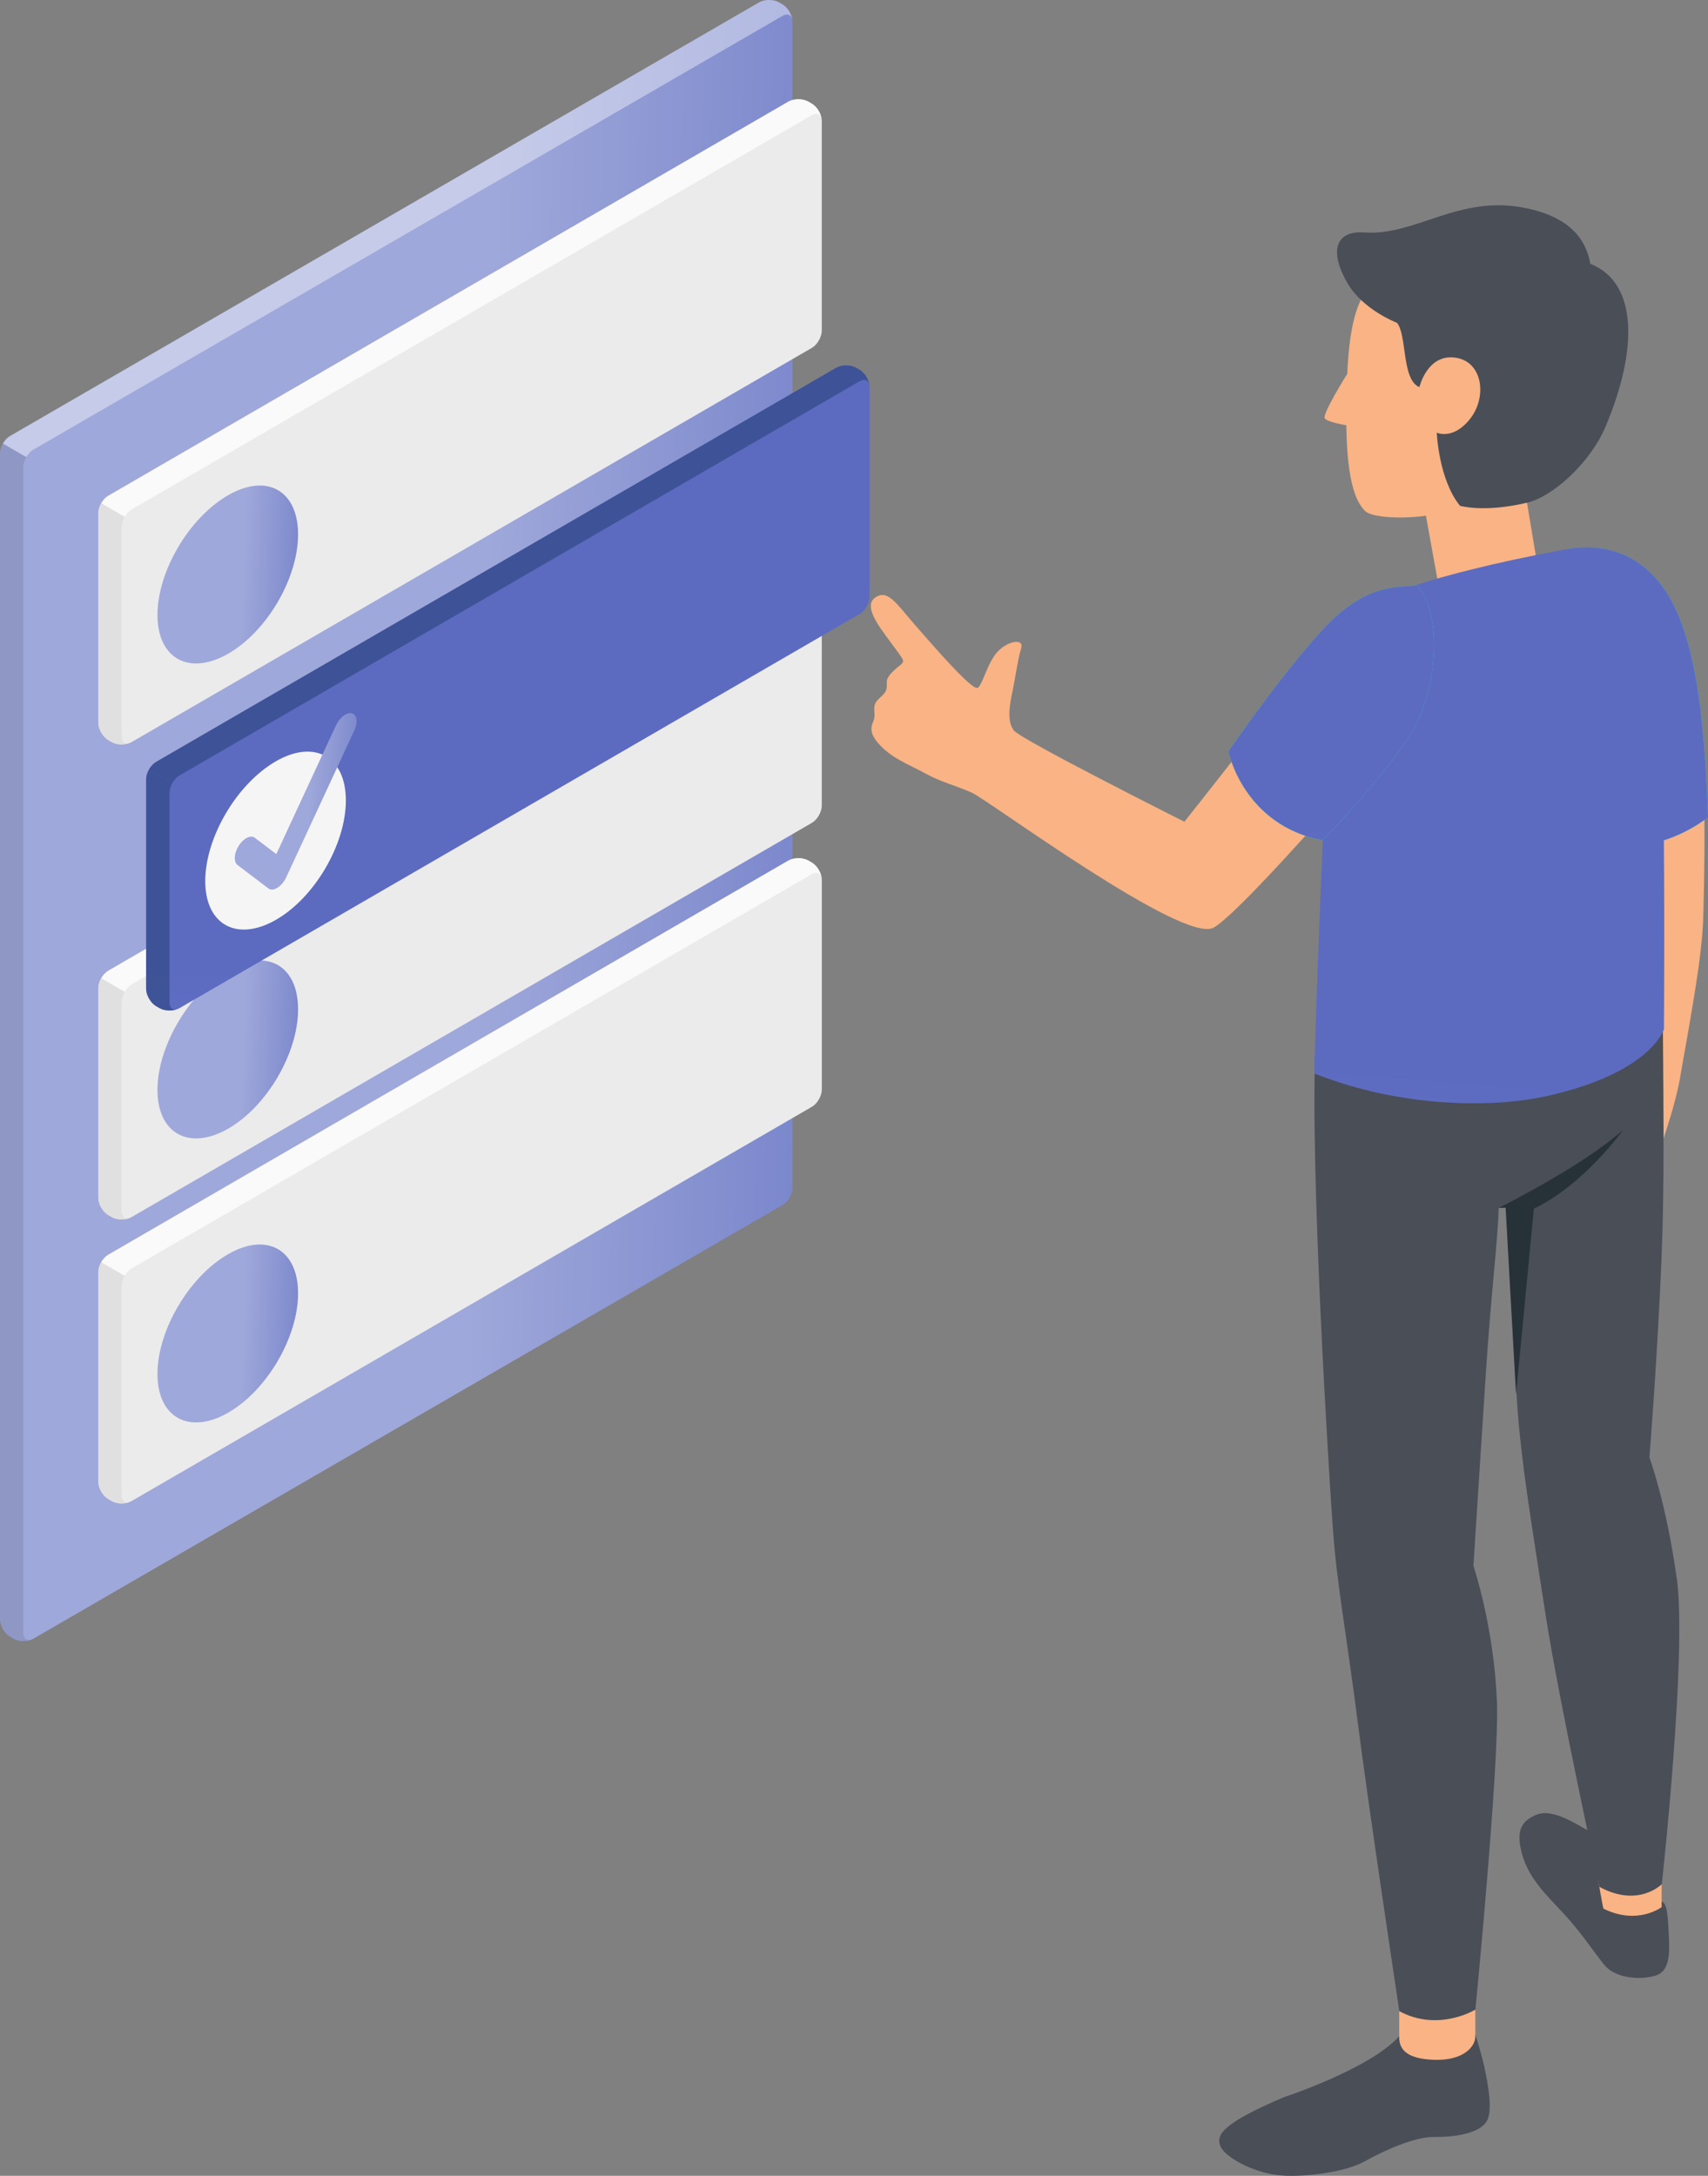 <svg width="157" height="200" viewBox="0 0 157 200" fill="none" xmlns="http://www.w3.org/2000/svg">
<rect x="0" y="0" width="157" height="200" fill="#808080" stroke="none"/>
<path d="M1.234 150.63L0.917 150.446C0.413 150.154 0 149.438 0 148.853V41.676C0 41.091 0.409 40.376 0.917 40.083L69.778 0.22C70.283 -0.073 71.105 -0.073 71.614 0.22L71.93 0.404C72.435 0.696 72.848 1.412 72.848 1.997V109.174C72.848 109.759 72.439 110.474 71.93 110.767L3.065 150.63C2.561 150.923 1.739 150.923 1.23 150.63H1.234Z" fill="url(#paint0_linear_711_1514)"/>
<path opacity="0.4" d="M72.835 1.847C72.773 1.37 72.389 1.198 71.926 1.462L3.065 41.334C2.811 41.48 2.586 41.735 2.419 42.015L0.271 40.773C0.434 40.484 0.663 40.233 0.917 40.083L69.774 0.22C70.283 -0.073 71.105 -0.073 71.609 0.22L71.926 0.404C72.389 0.671 72.777 1.294 72.835 1.847Z" fill="white"/>
<path opacity="0.1" d="M2.911 150.706C2.406 150.923 1.693 150.898 1.234 150.635L0.913 150.451C0.409 150.158 0 149.443 0 148.857V41.681C0 41.388 0.1 41.062 0.267 40.777L2.415 42.02C2.252 42.308 2.148 42.634 2.148 42.923V150.104C2.148 150.626 2.477 150.873 2.911 150.706Z" fill="black"/>
<path d="M10.271 111.871L9.955 111.687C9.45 111.394 9.037 110.679 9.037 110.094V90.829C9.037 90.243 9.446 89.528 9.955 89.235L72.468 53.007C72.973 52.714 73.794 52.714 74.303 53.007L74.62 53.191C75.125 53.483 75.538 54.199 75.538 54.784V74.049C75.538 74.634 75.129 75.35 74.62 75.642L12.102 111.871C11.598 112.164 10.776 112.164 10.267 111.871H10.271Z" fill="#EBEBEB"/>
<path d="M75.53 54.634C75.467 54.157 75.083 53.985 74.62 54.249L12.102 90.482C11.848 90.628 11.623 90.883 11.456 91.164L9.308 89.921C9.471 89.633 9.7 89.382 9.955 89.231L72.469 53.007C72.977 52.714 73.799 52.714 74.303 53.007L74.62 53.191C75.083 53.458 75.471 54.082 75.53 54.634Z" fill="#FAFAFA"/>
<path d="M11.948 111.942C11.443 112.16 10.73 112.135 10.271 111.871L9.95 111.687C9.446 111.394 9.037 110.679 9.037 110.093V90.833C9.037 90.54 9.137 90.214 9.304 89.93L11.452 91.172C11.289 91.46 11.185 91.787 11.185 92.075V111.344C11.185 111.867 11.514 112.114 11.948 111.946V111.942Z" fill="#E0E0E0"/>
<path d="M20.944 89.189C24.509 87.123 27.399 88.729 27.399 92.778C27.399 96.827 24.505 101.745 20.935 103.77C17.365 105.794 14.471 104.184 14.475 100.181C14.475 96.174 17.378 91.256 20.944 89.194V89.189Z" fill="url(#paint1_linear_711_1514)"/>
<path d="M10.271 137.974L9.955 137.79C9.45 137.497 9.037 136.782 9.037 136.196V116.932C9.037 116.346 9.446 115.631 9.955 115.338L72.472 79.105C72.977 78.812 73.799 78.812 74.308 79.105L74.624 79.289C75.129 79.582 75.542 80.297 75.542 80.883V100.147C75.542 100.733 75.133 101.448 74.624 101.741L12.102 137.974C11.598 138.267 10.776 138.267 10.267 137.974H10.271Z" fill="#EBEBEB"/>
<path d="M75.53 80.741C75.467 80.264 75.083 80.092 74.62 80.356L12.102 116.589C11.848 116.735 11.623 116.99 11.456 117.271L9.308 116.028C9.471 115.74 9.7 115.489 9.955 115.338L72.469 79.105C72.977 78.812 73.799 78.812 74.303 79.105L74.62 79.289C75.083 79.557 75.471 80.18 75.53 80.732V80.741Z" fill="#FAFAFA"/>
<path d="M11.948 138.05C11.443 138.267 10.73 138.242 10.271 137.978L9.95 137.794C9.446 137.502 9.037 136.786 9.037 136.201V116.941C9.037 116.648 9.137 116.322 9.304 116.037L11.452 117.279C11.289 117.568 11.185 117.894 11.185 118.183V137.451C11.185 137.974 11.514 138.221 11.948 138.054V138.05Z" fill="#E0E0E0"/>
<path d="M20.944 115.296C24.509 113.23 27.399 114.836 27.399 118.885C27.399 122.933 24.505 127.852 20.935 129.876C17.365 131.9 14.471 130.29 14.475 126.288C14.475 122.281 17.378 117.362 20.944 115.3V115.296Z" fill="url(#paint2_linear_711_1514)"/>
<path d="M10.271 68.21L9.955 68.026C9.45 67.733 9.037 67.018 9.037 66.432V47.168C9.037 46.582 9.446 45.867 9.955 45.574L72.468 9.346C72.973 9.053 73.794 9.053 74.303 9.346L74.62 9.53C75.125 9.822 75.538 10.538 75.538 11.123V30.388C75.538 30.973 75.129 31.688 74.62 31.981L12.102 68.21C11.598 68.503 10.776 68.503 10.267 68.21H10.271Z" fill="#EBEBEB"/>
<path d="M75.53 10.973C75.467 10.496 75.083 10.324 74.62 10.588L12.102 46.825C11.848 46.971 11.623 47.226 11.456 47.507L9.308 46.264C9.471 45.976 9.7 45.725 9.955 45.574L72.469 9.346C72.977 9.053 73.799 9.053 74.303 9.346L74.62 9.53C75.083 9.797 75.471 10.421 75.53 10.973Z" fill="#FAFAFA"/>
<path d="M11.948 68.281C11.443 68.499 10.73 68.473 10.271 68.21L9.95 68.026C9.446 67.733 9.037 67.018 9.037 66.432V47.172C9.037 46.879 9.137 46.553 9.304 46.269L11.452 47.511C11.289 47.799 11.185 48.126 11.185 48.414V67.683C11.185 68.206 11.514 68.453 11.948 68.285V68.281Z" fill="#E0E0E0"/>
<path d="M20.944 45.532C24.509 43.466 27.399 45.072 27.399 49.121C27.399 53.169 24.505 58.088 20.935 60.112C17.365 62.137 14.471 60.526 14.475 56.524C14.475 52.517 17.378 47.598 20.944 45.536V45.532Z" fill="url(#paint3_linear_711_1514)"/>
<path d="M14.663 92.669L14.346 92.485C13.841 92.192 13.429 91.477 13.429 90.891V71.627C13.429 71.041 13.837 70.326 14.346 70.033L76.864 33.804C77.369 33.512 78.19 33.512 78.699 33.804L79.016 33.989C79.52 34.281 79.933 34.997 79.933 35.582V54.847C79.933 55.432 79.525 56.147 79.016 56.44L16.498 92.669C15.993 92.962 15.172 92.962 14.663 92.669Z" fill="url(#paint4_linear_711_1514)"/>
<path opacity="0.4" d="M79.921 35.431C79.859 34.955 79.475 34.783 79.012 35.047L16.494 71.284C16.24 71.43 16.014 71.685 15.848 71.966L13.7 70.723C13.863 70.435 14.092 70.184 14.346 70.033L76.864 33.804C77.373 33.512 78.195 33.512 78.699 33.804L79.016 33.989C79.479 34.256 79.867 34.879 79.925 35.431H79.921Z" fill="#122E5B"/>
<path opacity="0.4" d="M16.344 92.74C15.839 92.957 15.126 92.932 14.667 92.669L14.346 92.485C13.841 92.192 13.433 91.477 13.433 90.891V71.631C13.433 71.338 13.533 71.012 13.7 70.728L15.847 71.97C15.685 72.258 15.581 72.585 15.581 72.873V92.142C15.581 92.665 15.91 92.912 16.344 92.744V92.74Z" fill="#122E5B"/>
<path d="M25.335 69.991C28.901 67.925 31.791 69.531 31.791 73.58C31.791 77.624 28.897 82.547 25.327 84.571C21.757 86.596 18.863 84.986 18.867 80.983C18.867 76.976 21.769 72.057 25.335 69.995V69.991Z" fill="#F5F5F5"/>
<path d="M25.464 81.627C25.16 81.803 24.872 81.82 24.672 81.665L21.836 79.515C21.457 79.226 21.507 78.436 21.945 77.742C22.382 77.047 23.046 76.721 23.421 77.01L25.398 78.507L30.886 66.675C31.228 65.934 31.883 65.441 32.35 65.566C32.817 65.692 32.917 66.394 32.575 67.131L26.311 80.64C26.123 81.046 25.827 81.401 25.51 81.598C25.498 81.606 25.481 81.615 25.468 81.623L25.464 81.627Z" fill="url(#paint5_linear_711_1514)"/>
<path d="M156.566 84.305C157.174 61.69 155.366 56.276 149.36 52.128L147.032 65.228C147.032 65.228 149.762 80.672 149.47 85.809C149.21 90.329 148.776 95.981 147.71 99.63C147.521 100.279 147.087 100.825 146.519 101.181C144.987 102.139 144.372 103.12 143.219 104.332C142.32 105.281 141.554 105.511 141.672 105.812C141.822 106.2 142.47 106.825 143.575 106.485C144.127 106.318 144.845 105.875 145.745 105.305C145.745 105.305 145.106 107.189 143.527 109.136C141.38 111.772 141.294 113.387 145.619 113.427C148.334 113.45 150.496 111.772 152.533 105.78C153.117 104.055 154.04 101.332 154.435 99.052C155.469 93.123 156.463 87.93 156.566 84.297V84.305Z" fill="#F9B384"/>
<path d="M144.309 50.418C147.174 49.998 151.065 50.6 153.583 55.12C156.1 59.632 156.716 67.397 157 75.115C157 75.115 152.004 79.302 146.006 77.244L144.301 50.426L144.309 50.418Z" fill="#27DEBF"/>
<path d="M144.309 50.418C147.174 49.998 151.065 50.6 153.583 55.12C156.1 59.632 156.716 67.397 157 75.115C157 75.115 152.004 79.302 146.006 77.244L144.301 50.426L144.309 50.418Z" fill="url(#paint6_linear_711_1514)"/>
<path d="M152.738 174.781C153.195 174.955 153.306 175.826 153.377 177.551C153.432 178.857 153.709 181.145 152.185 181.596C150.662 182.055 148.42 181.818 147.442 180.583C146.218 179.047 145.398 177.694 143.653 175.81C142.138 174.179 140.504 172.659 139.896 170.38C139.344 168.314 139.802 167.419 141.206 166.818C143.14 165.994 146.171 168.686 147.678 169.113C148.981 169.477 152.288 174.599 152.738 174.773V174.781Z" fill="#4A4E57"/>
<path d="M152.738 173.182V175.303C152.738 175.303 150.536 176.997 147.394 175.446C147.3 175.24 146.842 172.414 146.842 172.414L152.746 173.182H152.738Z" fill="#F9B384"/>
<path d="M135.611 187.011C135.611 187.011 136.219 188.855 136.542 190.47C136.803 191.752 137.174 193.897 136.724 194.863C136.274 195.829 134.53 196.454 131.822 196.43C130.07 196.415 127.331 197.61 125.461 198.663C123.527 199.747 119.51 200.174 117.466 199.937C115.058 199.652 112.556 198.251 112.17 197.254C111.783 196.256 112.296 195.211 117.979 192.789C118.034 192.765 125.871 190.209 128.618 187.169L135.611 187.027V187.011Z" fill="#4A4E57"/>
<path d="M135.611 184.715C135.611 184.715 135.611 186.29 135.611 187.192C135.619 188.095 134.561 189.433 131.814 189.338C129.889 189.266 128.547 188.752 128.618 187.161V184.865L135.611 184.723V184.715Z" fill="#F9B384"/>
<path d="M154.119 145.026C153.148 138.092 151.617 133.976 151.617 133.976C151.617 133.976 152.375 124.445 152.738 115.406C153.133 105.646 152.714 93.369 152.904 90.931C152.904 90.931 121.491 84.559 120.93 95.846C120.37 107.134 122.17 135.868 122.541 140.823C122.911 145.778 123.764 150.163 124.79 158.206C125.8 166.137 128.626 184.866 128.626 184.866C132.217 186.813 135.619 184.723 135.619 184.723C135.619 184.723 137.829 162.156 137.6 156.433C137.316 149.443 135.437 143.942 135.437 143.942C135.437 143.942 136.029 134.633 136.558 126.543C137.087 118.453 137.639 114.559 137.766 111.036L138.444 110.704C138.444 110.704 139.131 124.667 139.502 129.63C139.873 134.585 140.662 139.343 142.091 148.549C143.33 156.535 147.024 173.443 147.024 173.443C150.615 175.391 152.754 173.19 152.754 173.19C152.754 173.19 155.098 151.968 154.127 145.034L154.119 145.026Z" fill="#4A4E57"/>
<path d="M137.75 111.037C137.75 111.037 145.374 107.269 149.186 103.873C149.186 103.873 145.642 108.876 140.994 111.1C140.994 111.1 139.336 128.451 139.352 128.103L138.397 111.013L137.75 111.037Z" fill="#263238"/>
<path d="M130.97 46.84L132.825 57.107L142.067 56.426L140.125 44.798L130.97 46.84Z" fill="#F9B384"/>
<path d="M151.83 55.673C150.915 52.887 147.387 49.848 143.851 50.505C137.363 51.716 132.217 53.006 128.381 54.375C125.145 55.531 122.201 58.333 121.933 69.004C121.933 69.004 120.852 93.867 120.828 98.679C128.949 101.901 137.395 101.806 142.059 100.777C151.775 98.648 152.951 94.603 152.951 94.603C152.951 94.603 153.077 76.721 152.785 68.996C152.541 62.434 152.454 57.581 151.822 55.666L151.83 55.673Z" fill="url(#paint7_linear_711_1514)"/>
<path d="M123.835 34.365C123.835 34.365 121.491 38.109 121.775 38.466C122.059 38.822 123.851 39.107 123.851 39.107L123.835 34.357V34.365Z" fill="#F9B384"/>
<path d="M130.346 23.996C125.461 25.144 124.087 27.344 123.803 35.173C123.503 43.358 124.395 45.907 125.492 46.983C126.234 47.711 130.252 47.751 132.264 47.149C134.782 46.389 140.473 44.221 143.061 40.049C146.108 35.141 146.795 28.563 143.353 25.951C138.507 22.27 132.335 23.521 130.346 23.988V23.996Z" fill="#F9B384"/>
<path d="M123.859 26.03C125.295 28.492 128.405 29.671 128.405 29.671C129.344 30.74 128.823 34.919 130.473 35.584C130.473 35.584 131.183 32.544 133.732 32.869C136.297 33.194 136.716 36.455 135.153 38.473C133.582 40.492 132.067 39.772 132.067 39.772C132.067 39.772 132.241 44.086 134.206 46.492C134.206 46.492 136.392 47.149 140.37 46.207C142.809 45.629 146.219 42.471 147.6 39.178C150.528 32.212 150.607 26.006 146.179 24.249C145.635 21.083 143.109 19.713 140.252 19.128C134.103 17.853 130.133 21.708 125.406 21.368C122.698 21.178 122.185 23.157 123.866 26.038L123.859 26.03Z" fill="#4A4E57"/>
<path d="M128.642 54.336C128.642 54.336 124.048 55.191 121.649 58.832C119.249 62.473 108.87 75.534 108.87 75.534C108.87 75.534 93.938 68.038 93.203 67.151C92.469 66.265 92.88 64.468 93.085 63.478C93.29 62.489 93.622 60.296 93.843 59.679C94.23 58.602 92.635 58.895 91.704 59.901C90.749 60.93 90.354 62.877 89.881 63.217C89.415 63.558 85.863 59.457 84.135 57.478C82.414 55.499 81.601 54.114 80.449 54.93C79.612 55.515 80.149 56.695 81.388 58.389C82.627 60.083 82.809 60.265 82.982 60.637C83.132 60.938 82.675 61.183 82.493 61.341C82.162 61.642 81.562 62.133 81.522 62.6C81.499 62.853 81.546 63.122 81.475 63.368C81.317 63.93 80.615 64.199 80.425 64.745C80.283 65.141 80.441 65.592 80.362 66.011C80.307 66.281 80.165 66.526 80.117 66.795C80.023 67.326 80.323 67.84 80.67 68.252C81.885 69.7 83.535 70.254 85.129 71.133C86.447 71.869 87.813 72.186 89.336 72.867C90.859 73.547 108.76 86.814 111.554 85.27C114.348 83.727 128.665 66.946 128.665 66.946C132.825 60.035 128.665 54.36 128.665 54.36L128.642 54.336Z" fill="#F9B384"/>
<path d="M130.236 53.798C128.263 54.027 125.492 53.655 121.625 57.827C117.758 61.991 112.919 69.067 112.919 69.067C112.919 69.067 114.261 75.827 121.578 77.244C121.578 77.244 128.35 70.286 130.236 66.447C132.122 62.608 132.564 56.386 130.236 53.798Z" fill="#27DEBF"/>
<path d="M130.236 53.798C128.263 54.027 125.492 53.655 121.625 57.827C117.758 61.991 112.919 69.067 112.919 69.067C112.919 69.067 114.261 75.827 121.578 77.244C121.578 77.244 128.35 70.286 130.236 66.447C132.122 62.608 132.564 56.386 130.236 53.798Z" fill="url(#paint8_linear_711_1514)"/>
<defs>
<linearGradient id="paint0_linear_711_1514" x1="99.834" y1="81.068" x2="44.019" y2="79.661" gradientUnits="userSpaceOnUse">
<stop stop-color="#5C6BC0"/>
<stop offset="1" stop-color="#9FA8DA"/>
</linearGradient>
<linearGradient id="paint1_linear_711_1514" x1="32.187" y1="97.078" x2="22.295" y2="96.67" gradientUnits="userSpaceOnUse">
<stop stop-color="#5C6BC0"/>
<stop offset="1" stop-color="#9FA8DA"/>
</linearGradient>
<linearGradient id="paint2_linear_711_1514" x1="32.187" y1="123.184" x2="22.295" y2="122.777" gradientUnits="userSpaceOnUse">
<stop stop-color="#5C6BC0"/>
<stop offset="1" stop-color="#9FA8DA"/>
</linearGradient>
<linearGradient id="paint3_linear_711_1514" x1="32.187" y1="53.421" x2="22.295" y2="53.013" gradientUnits="userSpaceOnUse">
<stop stop-color="#5C6BC0"/>
<stop offset="1" stop-color="#9FA8DA"/>
</linearGradient>
<linearGradient id="paint4_linear_711_1514" x1="46.02" y1="207.953" x2="51.543" y2="90.382" gradientUnits="userSpaceOnUse">
<stop stop-color="#9FA8DA"/>
<stop offset="1" stop-color="#5C6BC0"/>
</linearGradient>
<linearGradient id="paint5_linear_711_1514" x1="36.925" y1="74.266" x2="28.352" y2="73.957" gradientUnits="userSpaceOnUse">
<stop stop-color="#5C6BC0"/>
<stop offset="1" stop-color="#9FA8DA"/>
</linearGradient>
<linearGradient id="paint6_linear_711_1514" x1="150.524" y1="131.183" x2="156.68" y2="77.232" gradientUnits="userSpaceOnUse">
<stop stop-color="#9FA8DA"/>
<stop offset="1" stop-color="#5C6BC0"/>
</linearGradient>
<linearGradient id="paint7_linear_711_1514" x1="136.583" y1="200.37" x2="144.993" y2="99.739" gradientUnits="userSpaceOnUse">
<stop stop-color="#9FA8DA"/>
<stop offset="1" stop-color="#5C6BC0"/>
</linearGradient>
<linearGradient id="paint8_linear_711_1514" x1="122.182" y1="122.736" x2="125.213" y2="76.348" gradientUnits="userSpaceOnUse">
<stop stop-color="#9FA8DA"/>
<stop offset="1" stop-color="#5C6BC0"/>
</linearGradient>
</defs>
</svg>
